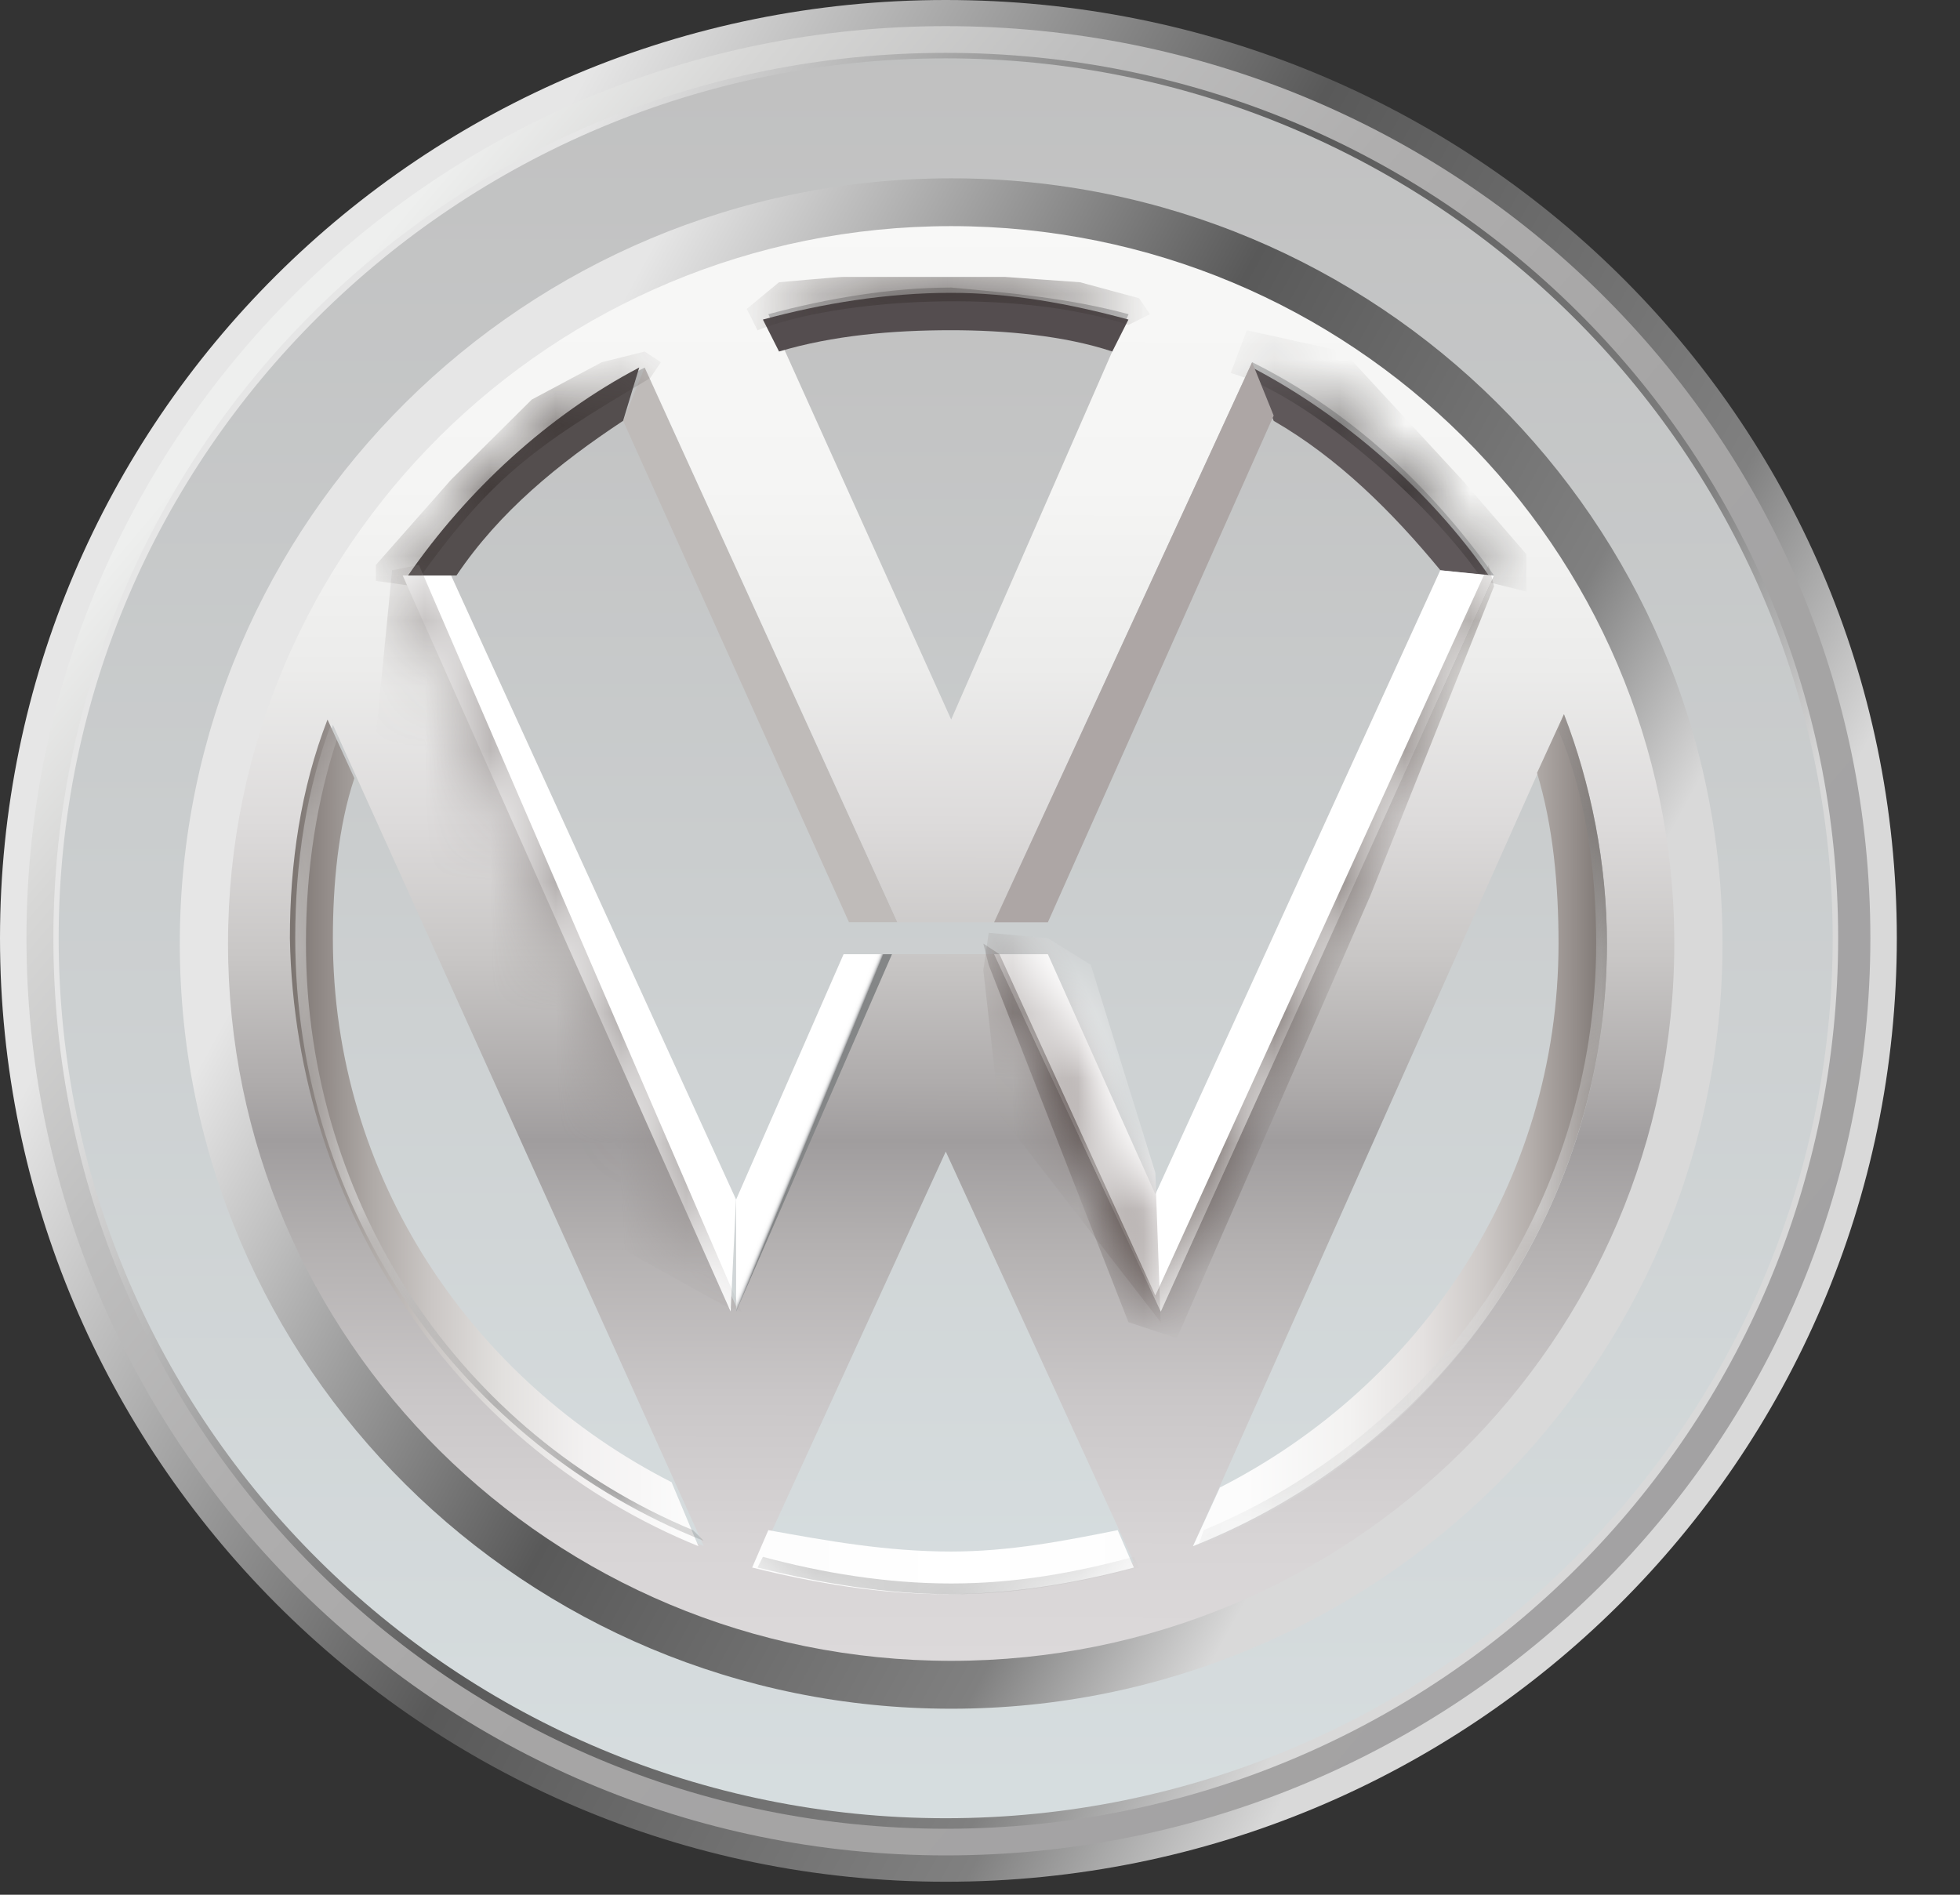<svg width="30" height="29" viewBox="0 0 30 29" fill="none" xmlns="http://www.w3.org/2000/svg">
<rect x="0" y="0" width="30" height="29" fill="#333333" stroke="none"/>
<path d="M14.476 0.4C6.659 0.4 0.405 6.686 0.405 14.358C0.405 22.031 6.659 28.398 14.476 28.398C22.293 28.398 28.628 22.113 28.628 14.358C28.628 6.604 22.293 0.4 14.476 0.4ZM14.476 25.051C8.551 25.051 3.697 20.235 3.697 14.358C3.697 8.481 8.551 3.665 14.476 3.665C20.4 3.665 25.255 8.481 25.255 14.358C25.255 20.317 20.4 25.051 14.476 25.051Z" fill="url(#paint0_linear_8892_11215)"/>
<path d="M28.223 14.36C28.223 6.83 22.072 0.803 14.475 0.803C6.884 0.803 0.81 6.907 0.81 14.36C0.81 21.815 6.887 27.997 14.475 27.997C22.069 27.997 28.223 21.892 28.223 14.36ZM24.85 14.36C24.85 8.704 20.176 4.068 14.475 4.068C8.775 4.068 4.101 8.704 4.101 14.36C4.101 20.015 8.775 24.651 14.475 24.651C20.178 24.651 24.85 20.094 24.85 14.36ZM25.659 14.36C25.659 20.542 20.621 25.454 14.475 25.454C8.327 25.454 3.291 20.458 3.291 14.36C3.291 8.261 8.327 3.265 14.475 3.265C20.623 3.265 25.659 8.261 25.659 14.36ZM29.033 14.36C29.033 22.336 22.516 28.801 14.475 28.801C6.43 28.801 0 22.25 0 14.36C1.28836e-06 6.467 6.433 1.28e-06 14.475 0C22.513 0 29.033 6.38 29.033 14.36Z" fill="url(#paint1_linear_8892_11215)"/>
<path d="M14.557 24.973C20.465 24.973 25.254 20.222 25.254 14.361C25.254 8.501 20.465 3.75 14.557 3.75C8.649 3.75 3.86 8.501 3.86 14.361C3.86 20.222 8.649 24.973 14.557 24.973Z" fill="url(#paint2_linear_8892_11215)"/>
<path d="M13.735 14.114H12.994L9.538 6.441L9.867 5.625L13.735 14.114Z" fill="#BFBBB9"/>
<path d="M14.559 3.014C8.223 3.014 3.121 8.074 3.121 14.36C3.121 20.645 8.223 25.706 14.559 25.706C20.894 25.706 25.996 20.645 25.996 14.36C25.996 8.156 20.894 3.014 14.559 3.014ZM17.274 4.809L14.559 11.013L11.761 4.809C12.666 4.565 13.653 4.401 14.559 4.401C15.464 4.483 16.369 4.565 17.274 4.809ZM9.868 5.626L13.736 14.115H15.217L19.166 5.544C20.648 6.279 21.882 7.421 22.869 8.809L17.767 20.073L15.217 14.604H13.653L11.267 19.992L6.248 8.809C7.153 7.503 8.387 6.36 9.868 5.626ZM4.52 14.441C4.52 13.217 4.767 12.074 5.096 11.095L10.773 23.665C7.071 22.196 4.52 18.604 4.52 14.441ZM11.596 23.91L14.476 17.625L17.356 23.91C16.451 24.155 15.464 24.318 14.476 24.318C13.489 24.399 12.501 24.236 11.596 23.91ZM18.261 23.665L23.939 10.931C24.35 11.992 24.597 13.217 24.597 14.441C24.597 18.604 21.964 22.196 18.261 23.665Z" fill="url(#paint3_linear_8892_11215)"/>
<path d="M9.537 6.441L9.784 5.625C8.385 6.36 7.151 7.502 6.246 8.808H6.987C7.645 7.829 8.55 7.094 9.537 6.441Z" fill="#544E4E"/>
<mask id="mask0_8892_11215" style="mask-type:luminance" maskUnits="userSpaceOnUse" x="6" y="5" width="4" height="4">
<path d="M9.537 6.441L9.784 5.625C8.385 6.36 7.151 7.502 6.246 8.808H6.987C7.645 7.829 8.55 7.094 9.537 6.441Z" fill="white"/>
</mask>
<g mask="url(#mask0_8892_11215)">
<path d="M9.95 5.789C8.14 6.85 7.482 7.34 6.33 8.972L5.754 8.891V8.646L6.906 7.34L8.14 6.115L9.21 5.544L9.868 5.381L10.115 5.544L9.95 5.789Z" fill="#352D2B"/>
</g>
<path d="M13.653 14.605H12.912L11.267 18.36V20.074L13.653 14.605Z" fill="url(#paint4_linear_8892_11215)"/>
<path d="M11.266 18.359L6.905 8.809H6.164L11.183 20.073L11.266 18.359Z" fill="white"/>
<mask id="mask1_8892_11215" style="mask-type:luminance" maskUnits="userSpaceOnUse" x="6" y="8" width="6" height="13">
<path d="M11.266 18.359L6.905 8.809H6.164L11.183 20.073L11.266 18.359Z" fill="white"/>
</mask>
<g mask="url(#mask1_8892_11215)">
<path d="M11.349 20.074L6.412 8.646L6.001 8.728L5.754 11.258L6.741 16.319L7.729 17.707L9.045 18.85L11.102 19.992L11.349 20.074Z" fill="#979190"/>
</g>
<path d="M14.557 23.747C15.463 23.747 16.285 23.584 17.108 23.42L17.355 23.992C16.45 24.236 15.463 24.4 14.475 24.4C13.488 24.4 12.5 24.236 11.513 23.992L11.76 23.42C12.665 23.584 13.57 23.747 14.557 23.747ZM10.69 23.665L10.279 22.686C7.234 21.135 5.095 18.033 5.095 14.36C5.095 13.544 5.177 12.646 5.424 11.911L5.013 11.013C4.601 12.074 4.437 13.217 4.437 14.36C4.519 18.604 7.07 22.196 10.69 23.665ZM24.596 14.441C24.596 13.217 24.349 11.993 23.938 10.932L23.526 11.829C23.773 12.646 23.855 13.544 23.855 14.441C23.855 18.115 21.716 21.216 18.672 22.767L18.26 23.665C21.963 22.196 24.596 18.604 24.596 14.441Z" fill="url(#paint5_linear_8892_11215)"/>
<mask id="mask2_8892_11215" style="mask-type:luminance" maskUnits="userSpaceOnUse" x="4" y="10" width="21" height="15">
<path d="M14.557 23.747C15.463 23.747 16.285 23.584 17.108 23.42L17.355 23.992C16.45 24.236 15.463 24.4 14.475 24.4C13.488 24.4 12.5 24.236 11.513 23.992L11.76 23.42C12.665 23.584 13.57 23.747 14.557 23.747ZM10.69 23.665L10.279 22.686C7.234 21.135 5.095 18.033 5.095 14.36C5.095 13.544 5.177 12.646 5.424 11.911L5.013 11.013C4.601 12.074 4.437 13.217 4.437 14.36C4.519 18.604 7.07 22.196 10.69 23.665ZM24.596 14.441C24.596 13.217 24.349 11.993 23.938 10.932L23.526 11.829C23.773 12.646 23.855 13.544 23.855 14.441C23.855 18.115 21.716 21.216 18.672 22.767L18.26 23.665C21.963 22.196 24.596 18.604 24.596 14.441Z" fill="white"/>
</mask>
<g mask="url(#mask2_8892_11215)">
<path d="M24.596 14.441C24.596 18.604 21.963 22.196 18.342 23.665L18.424 23.42C21.963 21.951 24.431 18.441 24.431 14.441C24.431 13.299 24.267 12.156 23.855 11.177L23.937 10.932C24.349 11.993 24.596 13.217 24.596 14.441ZM4.683 14.441C4.683 13.299 4.848 12.238 5.177 11.258L5.095 11.013C4.683 12.074 4.519 13.217 4.519 14.36C4.519 18.523 7.069 22.114 10.772 23.584L10.607 23.42C7.069 21.951 4.683 18.441 4.683 14.441ZM14.557 24.4C13.57 24.4 12.582 24.236 11.595 23.992L11.677 23.828C12.582 24.073 13.57 24.236 14.557 24.236C15.544 24.236 16.45 24.073 17.355 23.828L17.437 23.992C16.45 24.236 15.544 24.4 14.557 24.4Z" fill="url(#paint6_linear_8892_11215)"/>
</g>
<path d="M25.627 14.441C25.627 8.377 20.671 3.461 14.559 3.461C8.446 3.461 3.49 8.377 3.49 14.441C3.49 20.505 8.446 25.42 14.559 25.42C20.671 25.42 25.627 20.505 25.627 14.441ZM26.365 14.441C26.365 20.909 21.079 26.153 14.559 26.153C8.038 26.153 2.752 20.909 2.752 14.441C2.752 7.972 8.038 2.729 14.559 2.729C21.079 2.729 26.365 7.972 26.365 14.441Z" fill="url(#paint7_linear_8892_11215)"/>
<path d="M22.046 8.727L22.787 8.808C21.881 7.502 20.565 6.36 19.166 5.625L19.248 5.788L19.495 6.441C20.483 7.013 21.305 7.829 22.046 8.727Z" fill="#5F585A"/>
<mask id="mask3_8892_11215" style="mask-type:luminance" maskUnits="userSpaceOnUse" x="19" y="5" width="4" height="4">
<path d="M22.046 8.727L22.787 8.808C21.881 7.502 20.565 6.36 19.166 5.625L19.248 5.788L19.495 6.441C20.483 7.013 21.305 7.829 22.046 8.727Z" fill="white"/>
</mask>
<g mask="url(#mask3_8892_11215)">
<path d="M22.704 8.891C21.881 7.667 19.989 6.034 18.837 5.708L19.084 5.055L20.565 5.381L22.375 7.34L23.363 8.483V9.054L22.704 8.891Z" fill="#282423"/>
</g>
<path d="M11.677 4.891L11.924 5.38C12.746 5.135 13.652 5.054 14.557 5.054C15.38 5.054 16.285 5.135 17.025 5.38L17.272 4.891C16.367 4.646 15.462 4.482 14.557 4.482C13.569 4.482 12.582 4.646 11.677 4.891Z" fill="#544D4F"/>
<mask id="mask4_8892_11215" style="mask-type:luminance" maskUnits="userSpaceOnUse" x="11" y="4" width="7" height="2">
<path d="M11.677 4.891L11.924 5.38C12.746 5.135 13.652 5.054 14.557 5.054C15.38 5.054 16.285 5.135 17.025 5.38L17.272 4.891C16.367 4.646 15.462 4.482 14.557 4.482C13.569 4.482 12.582 4.646 11.677 4.891Z" fill="white"/>
</mask>
<g mask="url(#mask4_8892_11215)">
<path d="M17.272 4.973C15.544 4.402 12.829 4.565 11.594 5.055L11.43 4.728L11.923 4.32C11.923 4.32 12.829 4.238 12.911 4.238H15.379L16.531 4.32L17.436 4.565L17.601 4.81L17.272 4.973Z" fill="#352D2B"/>
</g>
<path d="M15.216 14.605H16.039L17.684 18.279L22.045 8.729L22.868 8.81L17.767 20.074L15.216 14.605Z" fill="white"/>
<mask id="mask5_8892_11215" style="mask-type:luminance" maskUnits="userSpaceOnUse" x="15" y="8" width="8" height="13">
<path d="M15.216 14.605H16.039L17.684 18.279L22.045 8.729L22.868 8.81L17.767 20.074L15.216 14.605Z" fill="white"/>
</mask>
<g mask="url(#mask5_8892_11215)">
<path d="M17.684 17.951L17.766 20.236L15.298 17.053L15.051 14.849L15.133 14.277L16.038 14.359L16.696 14.767L17.684 17.951Z" fill="url(#paint8_linear_8892_11215)"/>
</g>
<mask id="mask6_8892_11215" style="mask-type:luminance" maskUnits="userSpaceOnUse" x="15" y="8" width="8" height="13">
<path d="M15.216 14.605H16.039L17.684 18.279L22.045 8.729L22.868 8.81L17.767 20.074L15.216 14.605Z" fill="white"/>
</mask>
<g mask="url(#mask6_8892_11215)">
<path d="M15.298 14.605L17.684 19.829L22.785 8.646L22.868 8.973L20.975 13.707L18.013 20.482L17.272 20.237L15.133 14.768L15.051 14.442L15.298 14.605Z" fill="url(#paint9_linear_8892_11215)"/>
</g>
<path d="M15.216 14.116L19.165 5.545L19.495 6.361L16.039 14.116H15.216Z" fill="#ADA6A5"/>
<path d="M14.475 0.484C6.74 0.484 0.486 6.688 0.486 14.361C0.486 22.033 6.74 28.237 14.475 28.237C22.209 28.237 28.463 22.033 28.463 14.361C28.463 6.688 22.209 0.484 14.475 0.484ZM14.475 27.829C6.987 27.829 0.898 21.788 0.898 14.361C0.898 6.933 6.987 0.893 14.475 0.893C21.962 0.893 28.051 6.933 28.051 14.361C28.051 21.788 21.962 27.829 14.475 27.829Z" fill="url(#paint10_linear_8892_11215)"/>
<path d="M14.476 0.4C6.659 0.4 0.405 6.686 0.405 14.358C0.405 22.031 6.659 28.398 14.476 28.398C22.293 28.398 28.628 22.113 28.628 14.358C28.628 6.604 22.293 0.4 14.476 0.4ZM14.476 27.99C6.906 27.99 0.817 21.868 0.817 14.358C0.817 6.849 6.906 0.809 14.476 0.809C22.046 0.809 28.135 6.849 28.135 14.358C28.135 21.868 22.046 27.99 14.476 27.99Z" fill="url(#paint11_linear_8892_11215)"/>
<defs>
<linearGradient id="paint0_linear_8892_11215" x1="14.517" y1="0.4" x2="14.517" y2="28.398" gradientUnits="userSpaceOnUse">
<stop stop-color="#C0C0C0"/>
<stop offset="1" stop-color="#D7DEE0"/>
</linearGradient>
<linearGradient id="paint1_linear_8892_11215" x1="8.237" y1="2.242" x2="27.678" y2="12.995" gradientUnits="userSpaceOnUse">
<stop offset="0.005" stop-color="#E6E6E6"/>
<stop offset="0.456" stop-color="#595959"/>
<stop offset="0.835" stop-color="#808080"/>
<stop offset="1" stop-color="#D9D9D9"/>
</linearGradient>
<linearGradient id="paint2_linear_8892_11215" x1="14.557" y1="3.75" x2="14.557" y2="24.973" gradientUnits="userSpaceOnUse">
<stop stop-color="#C0C0C0"/>
<stop offset="1" stop-color="#D7DEE0"/>
</linearGradient>
<linearGradient id="paint3_linear_8892_11215" x1="14.609" y1="3.056" x2="14.59" y2="25.812" gradientUnits="userSpaceOnUse">
<stop stop-color="#F8F8F7"/>
<stop offset="0.192" stop-color="#F5F5F4"/>
<stop offset="0.315" stop-color="#ECECEB"/>
<stop offset="0.418" stop-color="#DDDBDB"/>
<stop offset="0.511" stop-color="#C8C6C5"/>
<stop offset="0.596" stop-color="#AEABAB"/>
<stop offset="0.633" stop-color="#A09D9E"/>
<stop offset="0.704" stop-color="#B4B1B1"/>
<stop offset="0.807" stop-color="#CAC7C8"/>
<stop offset="0.907" stop-color="#D8D5D6"/>
<stop offset="1" stop-color="#DDDADB"/>
</linearGradient>
<linearGradient id="paint4_linear_8892_11215" x1="11.951" y1="17.102" x2="12.418" y2="17.294" gradientUnits="userSpaceOnUse">
<stop offset="0.76" stop-color="white"/>
<stop offset="0.84" stop-color="#FDFDFD"/>
<stop offset="0.878" stop-color="#F8F8F8"/>
<stop offset="0.906" stop-color="#EFEFF0"/>
<stop offset="0.93" stop-color="#E1E2E3"/>
<stop offset="0.952" stop-color="#CFD0D1"/>
<stop offset="0.971" stop-color="#B8B9BB"/>
<stop offset="0.988" stop-color="#9C9D9F"/>
<stop offset="1" stop-color="#848687"/>
</linearGradient>
<linearGradient id="paint5_linear_8892_11215" x1="4.477" y1="17.649" x2="24.554" y2="17.649" gradientUnits="userSpaceOnUse">
<stop stop-color="#7C7571"/>
<stop offset="0.021" stop-color="#8F8885"/>
<stop offset="0.061" stop-color="#AFAAA7"/>
<stop offset="0.107" stop-color="#CBC7C5"/>
<stop offset="0.16" stop-color="#E2E0DE"/>
<stop offset="0.223" stop-color="#F3F1F1"/>
<stop offset="0.308" stop-color="#FCFCFC"/>
<stop offset="0.511" stop-color="white"/>
<stop offset="0.727" stop-color="#FCFCFC"/>
<stop offset="0.805" stop-color="#F3F2F1"/>
<stop offset="0.861" stop-color="#E4E1E0"/>
<stop offset="0.906" stop-color="#CECAC8"/>
<stop offset="0.945" stop-color="#B3ADAA"/>
<stop offset="0.978" stop-color="#948D8A"/>
<stop offset="1" stop-color="#7C7571"/>
</linearGradient>
<linearGradient id="paint6_linear_8892_11215" x1="10.214" y1="11.98" x2="20.734" y2="20.584" gradientUnits="userSpaceOnUse">
<stop offset="0.005" stop-color="#E6E6E6"/>
<stop offset="0.456" stop-color="#595959"/>
<stop offset="0.835" stop-color="#808080"/>
<stop offset="1" stop-color="#D9D9D9"/>
</linearGradient>
<linearGradient id="paint7_linear_8892_11215" x1="9.451" y1="4.552" x2="25.263" y2="13.297" gradientUnits="userSpaceOnUse">
<stop offset="0.005" stop-color="#E6E6E6"/>
<stop offset="0.456" stop-color="#595959"/>
<stop offset="0.835" stop-color="#808080"/>
<stop offset="1" stop-color="#D9D9D9"/>
</linearGradient>
<linearGradient id="paint8_linear_8892_11215" x1="16.509" y1="17.232" x2="17.379" y2="16.84" gradientUnits="userSpaceOnUse">
<stop stop-color="#8A817F"/>
<stop offset="0.349" stop-color="#B5AFAE"/>
<stop offset="0.776" stop-color="#EAE7E7"/>
<stop offset="1" stop-color="white"/>
</linearGradient>
<linearGradient id="paint9_linear_8892_11215" x1="14.899" y1="14.548" x2="22.767" y2="14.548" gradientUnits="userSpaceOnUse">
<stop stop-color="#332726"/>
<stop offset="0.084" stop-color="#3C302E"/>
<stop offset="0.343" stop-color="#564A47"/>
<stop offset="0.588" stop-color="#6A605D"/>
<stop offset="0.814" stop-color="#786F6C"/>
<stop offset="1" stop-color="#7C7571"/>
</linearGradient>
<linearGradient id="paint10_linear_8892_11215" x1="8.423" y1="2.644" x2="27.157" y2="13.006" gradientUnits="userSpaceOnUse">
<stop offset="0.005" stop-color="#E6E6E6"/>
<stop offset="0.456" stop-color="#595959"/>
<stop offset="0.835" stop-color="#808080"/>
<stop offset="1" stop-color="#D9D9D9"/>
</linearGradient>
<linearGradient id="paint11_linear_8892_11215" x1="4.124" y1="5.702" x2="25.617" y2="23.854" gradientUnits="userSpaceOnUse">
<stop stop-color="#EEEFEE"/>
<stop offset="0.089" stop-color="#D7D7D6"/>
<stop offset="0.223" stop-color="#BFBFBF"/>
<stop offset="0.381" stop-color="#AFAEAE"/>
<stop offset="0.586" stop-color="#A6A5A5"/>
<stop offset="1" stop-color="#A3A2A3"/>
</linearGradient>
</defs>
</svg>
